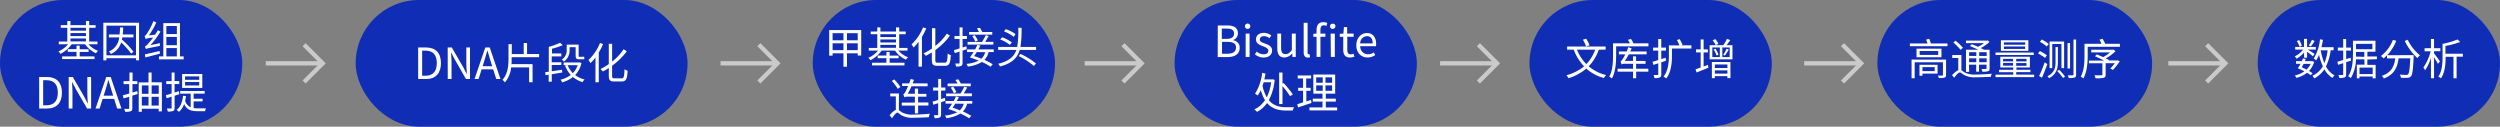 <svg xmlns="http://www.w3.org/2000/svg" viewBox="0 0 930.83 47.17"><rect x="0" y="0" width="930.83" height="47.17" fill="#808080" stroke="none"/><defs><style>.cls-1{fill:#102db5;}.cls-2{fill:#fff;}.cls-3{fill:none;stroke:#cacaca;stroke-miterlimit:10;stroke-width:1.61px;}</style></defs><title>资源 38-12</title><g id="图层_2" data-name="图层 2"><g id="图层_1-2" data-name="图层 1"><rect class="cls-1" x="302.61" width="90.21" height="47.17" rx="23.58" ry="23.58"/><rect class="cls-1" width="90.21" height="47.17" rx="23.58" ry="23.58"/><rect class="cls-1" x="569.48" width="90.21" height="47.17" rx="23.58" ry="23.58"/><rect class="cls-1" x="840.62" width="90.21" height="47.17" rx="23.58" ry="23.58"/><rect class="cls-1" x="699.01" width="102.29" height="47.17" rx="23.58" ry="23.58"/><path class="cls-2" d="M32.94,16.47a8.82,8.82,0,0,0,3.6,2.46,4.82,4.82,0,0,0-.79.91,9.83,9.83,0,0,1-4.06-3.37h-5a11,11,0,0,1-4.18,3.58,4.18,4.18,0,0,0-.77-.91,9.35,9.35,0,0,0,3.62-2.67H21.89v-1h3.17V10.35H22.63v-1h2.43V7.82h1.17V9.36H32V7.82h1.2V9.36h2.4v1h-2.4v5.11h3.09v1ZM29.67,21h5.52v1H23.12V21h5.37V19.3H25.22v-1h3.27V17h1.18v1.34H33v1H29.67ZM26.23,10.35v1.07H32V10.35Zm0,3.07H32v-1.1H26.23Zm0,2H32V14.32H26.23Z"/><path class="cls-2" d="M51.78,8.46v14H50.63v-.78h-11v.78H38.48v-14ZM50.63,20.61V9.55h-11V20.61Zm-5.09-6.69c0,.29-.09.55-.16.82a29,29,0,0,1,4.31,4.51l-.85.71a30,30,0,0,0-3.73-4.17,6.74,6.74,0,0,1-3.83,4.32,4.33,4.33,0,0,0-.73-.94,6.23,6.23,0,0,0,3.82-5.25H40.53V12.83h4c.08-.81.13-1.69.16-2.61h1.17c0,.92-.08,1.78-.16,2.61h4v1.09Z"/><path class="cls-2" d="M59.54,16.07a8.15,8.15,0,0,0,0,1c-4.34.88-4.88,1-5.23,1.2a9,9,0,0,0-.35-1,3.35,3.35,0,0,0,1.26-1.07A24.79,24.79,0,0,0,57,14a11.87,11.87,0,0,0-2.81.5,8.9,8.9,0,0,0-.36-1.12c.29-.07.58-.43.95-1a23.83,23.83,0,0,0,2.35-4.54l1.07.51a28.08,28.08,0,0,1-2.77,4.83l2.31-.25c.37-.56.73-1.14,1.06-1.7l.94.56a32.89,32.89,0,0,1-3.7,5Zm0,3.93c-1.9.5-3.89,1-5.39,1.38l-.21-1.15c1.36-.26,3.44-.77,5.49-1.24Zm8.85,1v1.08h-9.2V21h1.62V8.61H67V21ZM61.94,9.69v3h3.91v-3Zm0,7.13h3.91V13.76H61.94Zm0,4.18h3.91V17.89H61.94Z"/><path class="cls-2" d="M14.58,28.67h2.94c3.61,0,5.54,2.1,5.54,5.83s-1.93,5.9-5.47,5.9h-3ZM17.4,39.19c2.77,0,4.13-1.73,4.13-4.69s-1.36-4.63-4.13-4.63H16.07v9.32Z"/><path class="cls-2" d="M25.57,28.67h1.54l4.27,7.4,1.25,2.41h.08c-.08-1.18-.19-2.49-.19-3.71v-6.1h1.41V40.4H32.41L28.13,33l-1.26-2.41H26.8c.07,1.18.18,2.43.18,3.66V40.4H25.57Z"/><path class="cls-2" d="M42.5,36.82H38.21L37.08,40.4H35.57l4-11.73h1.65l4,11.73H43.62Zm-.37-1.19-.56-1.79c-.43-1.33-.8-2.61-1.18-4h-.07c-.36,1.38-.75,2.64-1.16,4l-.58,1.79Z"/><path class="cls-2" d="M51.27,35l-2,.61v4.64c0,.66-.16,1-.58,1.17a6,6,0,0,1-2.1.21,4,4,0,0,0-.36-1.09h1.58c.22,0,.3-.08.3-.3V36l-2.09.66-.32-1.16c.67-.17,1.5-.41,2.41-.68V31.33H46V30.22h2.2V27h1.16v3.2h1.77v1.11H49.32v3.15c.59-.17,1.18-.37,1.79-.54Zm9-4.34V41.48H59.08v-1H52.79v1.14H51.65V30.67H55.3V27h1.14v3.63Zm-7.46,1.14v3.12H55.3V31.81Zm0,7.5H55.3V36.05H52.79Zm3.65-7.5v3.12h2.64V31.81Zm2.64,7.5V36.05H56.44v3.26Z"/><path class="cls-2" d="M66.77,35.07c-.57.21-1.17.39-1.76.6v4.48c0,.65-.14,1-.54,1.15a4.59,4.59,0,0,1-2,.22,4.62,4.62,0,0,0-.35-1.1c.69,0,1.31,0,1.49,0s.29-.07.29-.31V36c-.66.22-1.28.41-1.86.59l-.29-1.15c.6-.15,1.33-.37,2.15-.63v-3.5h-2V30.22h2V27H65v3.18h1.76v1.11H65v3.15l1.62-.5Zm5.33,5.17a10.35,10.35,0,0,0,1.51.1c.38,0,2.56,0,3.09,0a3.31,3.31,0,0,0-.35,1.06H73.56c-2.31,0-4-.43-5-2.67a7.11,7.11,0,0,1-1.92,2.93,4.91,4.91,0,0,0-.88-.72c1.43-1.12,2.13-2.92,2.39-5.29l1.1.13a12.8,12.8,0,0,1-.32,1.72A3.76,3.76,0,0,0,71,39.94V34.88h-3.9v-1H76.2v1H72.1v1.87h3.32v1H72.1Zm3.22-7.5H67.81V27.55h7.51Zm-1.14-4.29H68.9v1.26h5.28Zm0,2.09H68.9v1.28h5.28Z"/><path class="cls-2" d="M320.66,11.19v9.48h-1.31v-.82h-4v5h-1.3v-5H310v.87h-1.26V11.19ZM310,12.36V15h4.05V12.36Zm4.05,6.31V16.12H310v2.55Zm5.3-6.31h-4V15h4Zm0,6.31V16.12h-4v2.55Z"/><path class="cls-2" d="M334.5,18.85a9,9,0,0,0,3.6,2.46,4.43,4.43,0,0,0-.78.91,9.86,9.86,0,0,1-4.07-3.37h-5a11,11,0,0,1-4.18,3.58,3.88,3.88,0,0,0-.76-.91,9.39,9.39,0,0,0,3.61-2.67h-3.45v-1h3.17V12.73h-2.44v-1h2.44V10.2h1.16v1.54h5.81V10.2h1.2v1.54h2.41v1H334.8v5.11h3.09v1Zm-3.26,4.51h5.52v1H324.69v-1h5.36V21.68h-3.26v-1h3.26V19.36h1.19V20.7h3.34v1h-3.34Zm-3.45-10.63V13.8h5.81V12.73Zm0,3.07h5.81V14.7h-5.81Zm0,2h5.81V16.7h-5.81Z"/><path class="cls-2" d="M344.88,10.57a23.33,23.33,0,0,1-1.61,3.15v11.1H342V15.58a16.65,16.65,0,0,1-1.84,2.1,7.71,7.71,0,0,0-.78-1.14,17.56,17.56,0,0,0,4.3-6.34Zm6.87,12.77c.85,0,1-.69,1.09-3.41a3.56,3.56,0,0,0,1.17.58c-.16,3-.52,4-2.2,4H349c-1.6,0-2.05-.48-2.05-2.25V19.5a23.11,23.11,0,0,1-2.23,1.28,6.12,6.12,0,0,0-.88-.89A24,24,0,0,0,347,18.06V10.49h1.25v6.63a20.1,20.1,0,0,0,4.29-4.61l1.16.76a24.36,24.36,0,0,1-5.45,5.37v3.65c0,.88.16,1.05.92,1.05Z"/><path class="cls-2" d="M358.39,18.86v4.53c0,.64-.16,1-.53,1.15a4.24,4.24,0,0,1-1.89.23,3.78,3.78,0,0,0-.34-1.12,12.73,12.73,0,0,0,1.38,0c.19,0,.27-.06.27-.27V19.21l-1.79.58-.31-1.14c.58-.16,1.32-.38,2.1-.62V14.51h-1.89V13.4h1.89V10.2h1.11v3.2H360v1.11h-1.6v3.18l1.4-.45.18,1.09Zm9.71.53a6.36,6.36,0,0,1-1.58,2.91,19.36,19.36,0,0,1,3.09,1.64l-.79.91a21,21,0,0,0-3.23-1.78,12.55,12.55,0,0,1-5.25,1.71,3.9,3.9,0,0,0-.51-1,12.07,12.07,0,0,0,4.54-1.2c-1.09-.46-2.22-.87-3.26-1.19.41-.54.89-1.24,1.36-2h-2.4v-1h3a13.6,13.6,0,0,0,.83-1.67l1.11.22c-.21.46-.47,1-.74,1.45H370v1Zm1.75-2.77h-9.58v-1h5.35A17,17,0,0,0,367,13.1l1.13.3c-.44.74-.88,1.55-1.32,2.18h3.08Zm-.4-3.71h-8.62v-1h3.65a11.74,11.74,0,0,0-.73-1.36l1.1-.2a11.64,11.64,0,0,1,.88,1.56h3.72Zm-6.31,2.62A10.45,10.45,0,0,0,362,13.45l.89-.37a9.44,9.44,0,0,1,1.2,2Zm.54,3.86a16,16,0,0,1-1,1.49c.87.27,1.78.59,2.68,1a5.21,5.21,0,0,0,1.48-2.45Z"/><path class="cls-2" d="M385.77,17.48v1.11h-6.1c-.85,2.91-2.82,5-7.33,6.16a4.54,4.54,0,0,0-.69-1c4.08-1,5.94-2.72,6.79-5.17h-6.79V17.48h7.09a37.93,37.93,0,0,0,.4-7.12h1.22a40.44,40.44,0,0,1-.42,7.12ZM376,16.7a14.56,14.56,0,0,0-3.6-2l.72-.83a14.24,14.24,0,0,1,3.63,1.93Zm1.46-3a15.27,15.27,0,0,0-3.64-2l.66-.86a14.81,14.81,0,0,1,3.65,1.85Zm2.46,6.36a25.85,25.85,0,0,1,5.81,3.6l-.78.9a25.81,25.81,0,0,0-5.65-3.67Z"/><path class="cls-2" d="M334.67,41c.32.2.66.51,1.22.86a8,8,0,0,0,4.32.8,56.33,56.33,0,0,0,6-.33,5.47,5.47,0,0,0-.35,1.32c-1.14.07-4.07.18-5.65.18a8.35,8.35,0,0,1-4.59-.9c-.66-.44-1.2-1-1.56-1s-1.21,1-1.93,2.11l-.88-1.14a7.19,7.19,0,0,1,2.3-2v-5h-2.08v-1.1h3.23Zm-.4-7.93a19.51,19.51,0,0,0-2.22-2.93l.91-.57a19.22,19.22,0,0,1,2.29,2.83Zm6.36,6.25h-4.87V38.19h4.87V36h-2.47a2.76,2.76,0,0,0-1.44.22,11.21,11.21,0,0,0-.4-1.13c.29-.07.55-.48.87-1.06.17-.29.52-1,.92-2h-2.22V31.05h2.63a15.9,15.9,0,0,0,.54-1.65l1.23.34c-.14.43-.3.88-.48,1.31h5.57v1.06h-6a25.2,25.2,0,0,1-1.38,2.8h2.63V33h1.2v1.94h3.1V36h-3.09v2.16h3.84v1.14h-3.84v2.91h-1.2Z"/><path class="cls-2" d="M350.39,38.06v4.53c0,.64-.16,1-.53,1.15A4.24,4.24,0,0,1,348,44a3.78,3.78,0,0,0-.34-1.12,12.73,12.73,0,0,0,1.38,0c.19,0,.27-.06.27-.27V38.41l-1.79.58-.31-1.14c.58-.16,1.32-.38,2.1-.62V33.71h-1.89V32.6h1.89V29.4h1.11v3.2H352v1.11h-1.6v3.18l1.4-.45.18,1.09Zm9.71.53a6.36,6.36,0,0,1-1.58,2.91,19.36,19.36,0,0,1,3.09,1.64l-.79.91a21,21,0,0,0-3.23-1.78A12.55,12.55,0,0,1,352.34,44a3.9,3.9,0,0,0-.51-1,12.07,12.07,0,0,0,4.54-1.2,32.45,32.45,0,0,0-3.26-1.19c.41-.54.89-1.24,1.36-2h-2.4v-1h3a13.79,13.79,0,0,0,.83-1.69l1.11.23c-.21.46-.47,1-.74,1.46H362v1Zm1.75-2.77h-9.58v-1h5.35A17.57,17.57,0,0,0,359,32.3l1.13.3c-.44.74-.88,1.56-1.32,2.18h3.08Zm-.4-3.71h-8.62v-1h3.65a11.74,11.74,0,0,0-.73-1.36l1.1-.2a11.64,11.64,0,0,1,.88,1.56h3.72Zm-6.31,2.62A10.45,10.45,0,0,0,354,32.65l.89-.37a9.44,9.44,0,0,1,1.2,2Zm.54,3.86a14.75,14.75,0,0,1-1,1.49c.87.27,1.78.59,2.68,1a5.21,5.21,0,0,0,1.48-2.45Z"/><rect class="cls-1" x="132.43" width="123.57" height="47.17" rx="23.58" ry="23.58"/><path class="cls-2" d="M155.69,17.68h2.95c3.6,0,5.54,2.09,5.54,5.82s-1.94,5.91-5.48,5.91h-3Zm2.82,10.51c2.77,0,4.13-1.73,4.13-4.69s-1.36-4.63-4.13-4.63h-1.33v9.32Z"/><path class="cls-2" d="M166.69,17.68h1.53l4.28,7.39,1.25,2.42h.08c-.08-1.19-.2-2.5-.2-3.72V17.68H175V29.41h-1.52L169.25,22,168,19.58h-.06c.06,1.18.18,2.43.18,3.67v6.16h-1.41Z"/><path class="cls-2" d="M183.62,25.82h-4.29l-1.14,3.59h-1.5l4-11.73h1.65l4,11.73h-1.57Zm-.37-1.18-.56-1.79c-.43-1.33-.8-2.61-1.19-4h-.06c-.37,1.38-.75,2.65-1.17,4l-.57,1.79Z"/><path class="cls-2" d="M190.5,21.72c0,.72,0,1.45-.07,2.16h7.86v6.74H197V25.1H190.3A9.79,9.79,0,0,1,188,30.66a5,5,0,0,0-.91-.93c2-2.26,2.24-5.21,2.24-8v-5.3h1.22v3.7H195V16h1.24v4.1h4.49v1.2H190.5Z"/><path class="cls-2" d="M209.33,27c-1.33.21-2.66.45-3.89.64V30.4h-1.15V27.81l-1.16.19L203,26.88l1.33-.18V17.44h0a23.34,23.34,0,0,0,4.19-1.51l1,.9a28,28,0,0,1-4,1.32V19.9H209V21h-3.58v2.19H209V24.2h-3.57v2.33l3.84-.56Zm7.17-3.52a9.5,9.5,0,0,1-2.35,4.47,9.37,9.37,0,0,0,3.52,1.64,3.87,3.87,0,0,0-.74,1,10.31,10.31,0,0,1-3.62-1.92,11.23,11.23,0,0,1-4,2,3.3,3.3,0,0,0-.61-1,10,10,0,0,0,3.81-1.76,10.42,10.42,0,0,1-2.11-3.49l.59-.16h-1.12v-1h5.72l.2-.05Zm-4.43-4.92a4.94,4.94,0,0,1-2.1,4.36,4.91,4.91,0,0,0-.82-.75A4,4,0,0,0,211,18.52V16.6h4.44v4c0,.42,0,.55.27.55h1.07a3.51,3.51,0,0,0,.74-.07c0,.27,0,.67.09.93a3.14,3.14,0,0,1-.81.06h-1.2c-1.06,0-1.27-.41-1.27-1.5v-3h-2.22Zm-.71,5.72a8.43,8.43,0,0,0,1.94,2.93,7.74,7.74,0,0,0,1.79-2.93Z"/><path class="cls-2" d="M224.56,16.39a23,23,0,0,1-1.62,3.16V30.64h-1.23V21.4a15.36,15.36,0,0,1-1.84,2.1,8.28,8.28,0,0,0-.78-1.14,17.69,17.69,0,0,0,4.3-6.34Zm6.87,12.78c.85,0,1-.69,1.09-3.41a3.58,3.58,0,0,0,1.16.57c-.16,3-.51,4-2.19,4h-2.82c-1.6,0-2-.48-2-2.26V25.33a23.11,23.11,0,0,1-2.23,1.28,6.72,6.72,0,0,0-.88-.9,24.69,24.69,0,0,0,3.11-1.83V16.31h1.24v6.63a19.67,19.67,0,0,0,4.29-4.61l1.17.77a24.37,24.37,0,0,1-5.46,5.36v3.65c0,.88.16,1.06.93,1.06Z"/><line class="cls-3" x1="98.95" y1="23.58" x2="119.41" y2="23.58"/><polyline class="cls-3" points="113.22 16.64 120.16 23.58 113.22 30.53"/><rect class="cls-1" x="437.33" width="90.21" height="47.17" rx="23.58" ry="23.58"/><path class="cls-2" d="M453.42,9.47h3.49c2.38,0,4,.8,4,2.87a2.55,2.55,0,0,1-1.73,2.54V15a2.7,2.7,0,0,1,2.4,2.8c0,2.31-1.82,3.44-4.45,3.44h-3.74Zm3.23,5c2,0,2.83-.76,2.83-1.94,0-1.38-.94-1.89-2.76-1.89h-1.81v3.83ZM457,20c2,0,3.2-.72,3.2-2.31S459,15.6,457,15.6h-2V20Z"/><path class="cls-2" d="M463.53,9.77a1,1,0,0,1,2,0,1,1,0,0,1-2,0Zm.27,2.74h1.46V21.2H463.8Z"/><path class="cls-2" d="M467.23,20.21l.72-1a3.91,3.91,0,0,0,2.57,1c1.16,0,1.72-.6,1.72-1.36s-1-1.28-2-1.64c-1.22-.45-2.59-1-2.59-2.52s1.1-2.46,3-2.46a4.58,4.58,0,0,1,2.71,1l-.71,1a3.25,3.25,0,0,0-2-.77c-1.09,0-1.58.58-1.58,1.25,0,.83.94,1.14,1.92,1.5,1.26.48,2.65,1,2.65,2.64,0,1.41-1.12,2.58-3.16,2.58A5.21,5.21,0,0,1,467.23,20.21Z"/><path class="cls-2" d="M475.58,18V12.51H477v5.33c0,1.62.48,2.31,1.64,2.31.89,0,1.52-.43,2.35-1.48V12.51h1.46V21.2h-1.22l-.11-1.36h0a3.72,3.72,0,0,1-2.88,1.57C476.39,21.41,475.58,20.23,475.58,18Z"/><path class="cls-2" d="M485.4,19.48v-11h1.46V19.57c0,.45.19.62.41.62a1.41,1.41,0,0,0,.31,0l.21,1.12a2.33,2.33,0,0,1-.85.13C485.85,21.41,485.4,20.71,485.4,19.48Z"/><path class="cls-2" d="M490.2,11.12c0-1.76.8-2.87,2.53-2.87a4,4,0,0,1,1.46.29l-.32,1.11a2.41,2.41,0,0,0-1-.23c-.83,0-1.23.6-1.23,1.72v1.37h1.84V13.7h-1.84v7.5H490.2V13.7H489V12.59l1.18-.08Zm7-1.35a1,1,0,0,1-1,1,1,1,0,0,1-1-1,.92.92,0,0,1,1-.94A.93.93,0,0,1,497.24,9.77Zm-1.76,2.74H497V21.2h-1.48Z"/><path class="cls-2" d="M500.14,18.51V13.7h-1.3V12.59l1.36-.08.18-2.43h1.21v2.43H504V13.7h-2.36v4.85c0,1.07.34,1.68,1.35,1.68a3.17,3.17,0,0,0,1-.23l.29,1.09a5.48,5.48,0,0,1-1.6.32C500.76,21.41,500.14,20.26,500.14,18.51Z"/><path class="cls-2" d="M505,16.87c0-2.82,1.9-4.58,3.92-4.58,2.21,0,3.46,1.6,3.46,4.08a5.86,5.86,0,0,1-.07.83h-5.86a2.89,2.89,0,0,0,2.89,3,3.75,3.75,0,0,0,2.17-.68l.53,1a5.23,5.23,0,0,1-2.88.89C506.87,21.41,505,19.73,505,16.87Zm6.1-.71c0-1.76-.81-2.7-2.17-2.7a2.66,2.66,0,0,0-2.49,2.7Z"/><path class="cls-2" d="M474.6,29.73a20,20,0,0,1-2.17,7.57c1.81,2.19,4.19,2.62,6.64,2.62h2.75a4.62,4.62,0,0,0-.48,1.23H479c-2.72,0-5.3-.5-7.22-2.8a10.52,10.52,0,0,1-3.76,3.3,5.57,5.57,0,0,0-1-.92A9.65,9.65,0,0,0,471,37.28a14,14,0,0,1-1.57-3.73,11.37,11.37,0,0,1-1.15,2,5.57,5.57,0,0,0-1-.65,18.11,18.11,0,0,0,2.67-7.8l1.23.32c-.11.72-.27,1.44-.44,2.15h2.8l.22-.05Zm-4.09.91c-.13.45-.28.91-.44,1.34a14.93,14.93,0,0,0,1.59,4.23,17.32,17.32,0,0,0,1.62-5.57Zm7,8.1h-1.24V27h1.24v4.13l.4-.21a32,32,0,0,1,3.45,4.23l-1.05.64a28.83,28.83,0,0,0-2.8-3.72Z"/><path class="cls-2" d="M488.3,38.32l-5,1.67-.27-1.2c.59-.18,1.32-.4,2.14-.68v-4.3h-1.82V32.69h1.82V29.22h-2V28.1h5v1.12h-1.84v3.47H488v1.12h-1.61v3.95l1.74-.57Zm9.56,1.7v1.09H487.55V40h4.86V37.83h-3.63V36.74h3.63V34.87H489V27.74h8.13v7.13h-3.49v1.87h3.73v1.09h-3.73V40Zm-7.8-9.22h2.43v-2h-2.43Zm0,3h2.43v-2h-2.43Zm5.91-5h-2.45v2H496Zm0,3h-2.45v2H496Z"/><line class="cls-3" x1="403.85" y1="23.58" x2="424.31" y2="23.58"/><polyline class="cls-3" points="418.12 16.64 425.06 23.58 418.12 30.53"/><line class="cls-3" x1="268.28" y1="23.58" x2="288.74" y2="23.58"/><polyline class="cls-3" points="282.55 16.64 289.49 23.58 282.55 30.53"/><path class="cls-2" d="M595.28,18.5a16.86,16.86,0,0,1-3.75,6.19A15.63,15.63,0,0,0,598,27.94a5.23,5.23,0,0,0-.82,1.11,16.25,16.25,0,0,1-6.56-3.51A18.37,18.37,0,0,1,584,29.11a6.24,6.24,0,0,0-.74-1.1,17.39,17.39,0,0,0,6.54-3.32,18,18,0,0,1-3.85-6.19h-2.46V17.33h14.34V18.5Zm-8.13,0a16,16,0,0,0,3.49,5.36,14.72,14.72,0,0,0,3.29-5.36Zm3.39-1.2a12.42,12.42,0,0,0-1.18-2.52l1.23-.35a13.53,13.53,0,0,1,1.25,2.45Z"/><path class="cls-2" d="M601.74,17.25v3.46c0,2.49-.21,6.1-1.57,8.51a4.76,4.76,0,0,0-1-.69c1.3-2.29,1.41-5.5,1.41-7.82V16.13h6.26a7.54,7.54,0,0,0-.74-1.3l1.15-.32a7,7,0,0,1,.93,1.62h5.59v1.12Zm12,9.43h-4.54v2.45h-1.17V26.68h-5.75V25.59h5.75V23.75h-2.77a2.86,2.86,0,0,0-1.5.24,8.9,8.9,0,0,0-.39-1.17c.27-.06.55-.42.87-.93.17-.25.52-.88.93-1.66h-2.42V19.15h2.91a14.33,14.33,0,0,0,.61-1.58l1.23.43c-.16.39-.33.77-.53,1.15h6.12v1.08h-6.64A23.3,23.3,0,0,1,605,22.68h3V21h1.17v1.69h3.52v1.07h-3.52v1.84h4.54Z"/><path class="cls-2" d="M618.55,23.2v4.45c0,.68-.14,1-.54,1.2a4.76,4.76,0,0,1-2,.23,4.44,4.44,0,0,0-.35-1.15h1.5c.19,0,.27-.06.27-.3V23.57l-1.82.58L615.29,23c.59-.16,1.31-.37,2.11-.62V18.85h-1.9V17.73h1.9v-3.2h1.15v3.2h1.75v1.12h-1.75V22l1.64-.51.14,1.1Zm11.22-5.12h-7.25v2.83c0,2.49-.28,6-2.14,8.31a4.32,4.32,0,0,0-1-.69c1.76-2.21,2-5.33,2-7.62v-4h3.93a16.66,16.66,0,0,0-.94-2l1-.34a15,15,0,0,1,1.1,2.13l-.46.18h3.74Z"/><path class="cls-2" d="M635.91,24.15l.21,1.05c-1.53.63-3.15,1.28-4.43,1.78l-.39-1.18c.55-.16,1.19-.4,1.91-.66V19.51H631.5V18.4h1.71V14.7h1.1v3.7h1.59v1.11h-1.59v5.23Zm9.14-7.32V22.1h-8.5V16.83h5.08A14.61,14.61,0,0,0,643,14.48l1.22.43c-.44.66-.92,1.36-1.35,1.92Zm-7.66,6.26h6.91v6h-1.13v-.75h-4.68v.75h-1.1Zm.16-1.84h2.8V17.68h-2.8Zm1.12-6.69a7.65,7.65,0,0,1,1.15,1.78l-1,.49A13.83,13.83,0,0,0,637.68,15Zm.06,3.59a8.42,8.42,0,0,1,1.12,2.22l-.72.32A8.58,8.58,0,0,0,638,18.4ZM638.49,24v1.33h4.68V24Zm4.68,3.41v-1.2h-4.68v1.2Zm.86-9.73h-2.75v3.57H644Zm-2.42,2.77a14.27,14.27,0,0,0,1.25-2.3l.82.3a25,25,0,0,1-1.46,2.27Z"/><line class="cls-3" x1="536.19" y1="23.58" x2="556.65" y2="23.58"/><polyline class="cls-3" points="550.46 16.64 557.4 23.58 550.46 30.53"/><path class="cls-2" d="M725.11,16.19v1h-14v-1h6.55c-.14-.46-.33-1-.49-1.45l1.15-.28c.22.55.46,1.22.64,1.73Zm-.52,11.69c0,.57-.14.81-.57,1a7.21,7.21,0,0,1-2.12.15,3.26,3.26,0,0,0-.38-.88c.69,0,1.43,0,1.62,0s.27-.06.27-.25V23.19H712.89v5.94h-1.15V22.18h12.85Zm-1.72-9.77v3.2h-9.29v-3.2Zm-1.45,9.3h-5.63v.79h-1.1V24.13h6.73Zm.23-8.42h-6.9v1.45h6.9Zm-5.86,6v1.49h4.56V25Z"/><path class="cls-2" d="M730.29,26.15c.32.17.65.48,1.21.82a8,8,0,0,0,4.2.78c1.87,0,4.27-.14,5.9-.3a4.66,4.66,0,0,0-.33,1.16c-1.11.07-3.89.16-5.61.16a8.05,8.05,0,0,1-4.4-.88c-.62-.38-1.18-.91-1.55-.91-.54,0-1.33.91-2.13,2l-.75-1a8.05,8.05,0,0,1,2.3-1.87V21.6h-2.24V20.48h3.4ZM730,18.56a24,24,0,0,0-2.72-2.74l.83-.67a22.71,22.71,0,0,1,2.75,2.63Zm3.17,8.2H732V18.51h4.53c-1-.48-2.13-1-3.1-1.36l.73-.67c.71.26,1.54.59,2.32.93a14.41,14.41,0,0,0,2.26-1.36H732v-.94h7.81l.24-.07.72.56a13.83,13.83,0,0,1-3.27,2.29c.45.21.87.43,1.19.62h2.1v7c0,.59-.13.86-.55,1a6.6,6.6,0,0,1-2.16.19,3.82,3.82,0,0,0-.32-1c.75,0,1.43,0,1.62,0s.27-.06.27-.27V24.08h-2.79v2.61h-1.07V24.08h-2.67Zm0-7.33v1.4h2.67v-1.4Zm2.67,3.74V21.72h-2.67v1.45Zm1.07-3.74v1.4h2.79v-1.4Zm2.79,3.74V21.72h-2.79v1.45Z"/><path class="cls-2" d="M757.38,27.8v.93H743V27.8h6.59v-.91h-5.28V26h5.28v-.87h-4.8v-4h11v4h-5V26H756v.85H750.7v.91Zm-.15-7.33H743v-.92h14.19Zm-2-1.54H745V15h10.23Zm-9.42,3.92h3.7v-.93h-3.7Zm3.7,1.59v-1h-3.7v1Zm4.53-8.68h-7.91v.9h7.91Zm0,1.54h-7.91v.91h7.91Zm.47,4.62H750.7v.93h3.85Zm0,1.57H750.7v1h3.85Z"/><path class="cls-2" d="M759.5,19a19.43,19.43,0,0,1,2.63,1.57l-.69,1a22.39,22.39,0,0,0-2.61-1.68Zm1.79,4.23,1,.62c-.57,1.67-1.36,3.64-2,5.09l-1.07-.62A48.38,48.38,0,0,0,761.29,23.22Zm-1.07-8.53a16.24,16.24,0,0,1,2.58,1.66l-.72.95a15.36,15.36,0,0,0-2.56-1.76Zm6,2.82v5.61c0,2.13-.45,4.55-3.32,6a2.83,2.83,0,0,0-.56-.74c2.68-1.36,3-3.34,3-5.25V17.51Zm2.32-2.05v9.9h-1v-9h-3.42v9h-1V15.46ZM766.67,26a16.61,16.61,0,0,1,2.21,2.53l-.75.52a20.06,20.06,0,0,0-2.19-2.61Zm4.08-10v9.51h-.94V16ZM773,14.72v13c0,.67-.16,1-.54,1.14a6.61,6.61,0,0,1-2.21.19,4.52,4.52,0,0,0-.35-1c.85,0,1.58,0,1.81,0s.32-.08.32-.32v-13Z"/><path class="cls-2" d="M789.31,16.31v1.12h-12v3.28c0,2.46-.23,6.08-1.59,8.48a5.07,5.07,0,0,0-1-.67c1.3-2.28,1.41-5.49,1.41-7.81v-4.4h6.32c-.21-.49-.49-1.08-.73-1.53l1.13-.33a19.45,19.45,0,0,1,1,1.86Zm-.89,6.14.85.37a26.68,26.68,0,0,1-2.53,3.2l-1-.48a16.61,16.61,0,0,0,1.65-2H784v4.21c0,.72-.18,1-.75,1.21a12,12,0,0,1-3,.18,5.17,5.17,0,0,0-.4-1.12c1.17.05,2.24,0,2.54,0s.39-.08.39-.3V23.56h-5v-1h5.6c-1-.54-2.3-1.15-3.36-1.62l.72-.68c.72.3,1.55.65,2.34,1a13.63,13.63,0,0,0,2.56-1.75h-7v-1h8l.27-.06.77.59a16.19,16.19,0,0,1-3.62,2.7c.47.24.88.45,1.2.64l-.13.13h3Z"/><line class="cls-3" x1="671.76" y1="23.58" x2="692.22" y2="23.58"/><polyline class="cls-3" points="686.03 16.64 692.98 23.58 686.03 30.53"/><path class="cls-2" d="M857.87,19.52a10,10,0,0,1-2.81,2.34,4.23,4.23,0,0,0-.64-.9,8.17,8.17,0,0,0,3.08-2.49h-2.92v-1h3.29v-3H859v3h3.26v1h-3c.8.46,2.18,1.36,2.55,1.63l-.66.86A22.62,22.62,0,0,0,859,19.27v2.19h-1.11ZM860.35,28a11.7,11.7,0,0,0-1.39-.89A10.7,10.7,0,0,1,855,29a3.61,3.61,0,0,0-.56-.91A9.84,9.84,0,0,0,858,26.55a21.12,21.12,0,0,0-2.45-1.11,17.9,17.9,0,0,0,1-1.69h-1.67v-1h2.16a10.5,10.5,0,0,0,.42-1l1.06.19c-.12.27-.21.54-.34.83h2.61l.17,0,.68.27a8.54,8.54,0,0,1-1.92,3.4,14,14,0,0,1,1.34.83Zm-4.17-10.61a8.24,8.24,0,0,0-1-2.1l.87-.35a7.44,7.44,0,0,1,1,2.07Zm1.53,6.39c-.24.45-.48.89-.7,1.26.59.26,1.23.56,1.81.85a6.3,6.3,0,0,0,1.49-2.11Zm4.12-8.49a21.2,21.2,0,0,1-1.43,2l-.77-.37a13.43,13.43,0,0,0,1.2-2.12Zm5.95,3.45a19.88,19.88,0,0,1-1.74,6,8.06,8.06,0,0,0,3.18,3.35,3.68,3.68,0,0,0-.78.93,8.89,8.89,0,0,1-3-3.2,10.41,10.41,0,0,1-3.79,3.39,4.32,4.32,0,0,0-.66-1,8.91,8.91,0,0,0,3.88-3.54,19.28,19.28,0,0,1-1.41-4.27,12.51,12.51,0,0,1-1.09,2.1,5.92,5.92,0,0,0-.9-.72,16.93,16.93,0,0,0,2.34-7.13l1.09.16a24.24,24.24,0,0,1-.55,2.77h4.52v1.11Zm-3.7,0a22.68,22.68,0,0,0,1.36,4.78,18,18,0,0,0,1.2-4.78Z"/><path class="cls-2" d="M873.55,23.16v4.49c0,.66-.14,1-.54,1.16a4.59,4.59,0,0,1-2,.22,4.35,4.35,0,0,0-.35-1.1h1.51c.19,0,.27-.06.27-.3V23.52c-.67.23-1.31.42-1.89.6L870.27,23l2.18-.64V18.83h-2v-1.1h2v-3.2h1.1v3.2h1.81v1.1h-1.81V22l1.67-.52.16,1.08Zm7.89-1v2h3.08v5h-1.09V28.5h-4.91v.66h-1V24.08h2.84v-2h-3.16a14.14,14.14,0,0,1-1.92,7,3.25,3.25,0,0,0-1-.67c1.65-2.45,1.8-5.92,1.8-8.45v-4.8h8.38v4.11h-3v1.76H885v1Zm-1.13-1V19.33h-3.09V20c0,.35,0,.69,0,1.07Zm-3.09-4.83v2h6.1v-2Zm6.21,8.83h-4.91v2.42h4.91Z"/><path class="cls-2" d="M898.68,20.53s0,.42,0,.58c-.22,4.85-.43,6.67-1,7.28a1.56,1.56,0,0,1-1.25.56,19.74,19.74,0,0,1-2.51,0,2.61,2.61,0,0,0-.39-1.19c1,.1,2,.12,2.39.12a.91.91,0,0,0,.69-.21c.4-.4.62-2,.81-5.94h-4.34c-.43,3.15-1.48,6-5.5,7.49a4.65,4.65,0,0,0-.75-1c3.76-1.26,4.64-3.79,5-6.48h-3.08V20.59a12.32,12.32,0,0,1-1.25,1.17,9.14,9.14,0,0,0-1-.91,13.5,13.5,0,0,0,4.45-6l1.26.35a17.48,17.48,0,0,1-3.37,5.35Zm-2.21-5.73a16.82,16.82,0,0,0,4.58,5.81,5.1,5.1,0,0,0-1,1,21.64,21.64,0,0,1-4.69-6.37Z"/><path class="cls-2" d="M907.71,23.78c-.27-.56-.89-1.57-1.44-2.42v7.77h-1.15V21.57a16.93,16.93,0,0,1-2.19,4.59,7.31,7.31,0,0,0-.63-1.07,17.36,17.36,0,0,0,2.69-6h-2.25V17.94h2.38V14.51h1.15v3.43h2.34v1.13h-2.34v.82c.56.67,1.89,2.47,2.21,2.95ZM917,21.09h-2.33v8.05h-1.16v-8h-2.92v.08c0,2.39-.22,5.73-1.73,7.94a3.88,3.88,0,0,0-1-.61c1.44-2.13,1.58-5.1,1.58-7.33v-4.9A26.84,26.84,0,0,0,915,14.7l1,.93a30.5,30.5,0,0,1-5.49,1.48V20H917Z"/><line class="cls-3" x1="807.34" y1="23.58" x2="827.79" y2="23.58"/><polyline class="cls-3" points="821.6 16.64 828.55 23.58 821.6 30.53"/></g></g></svg>